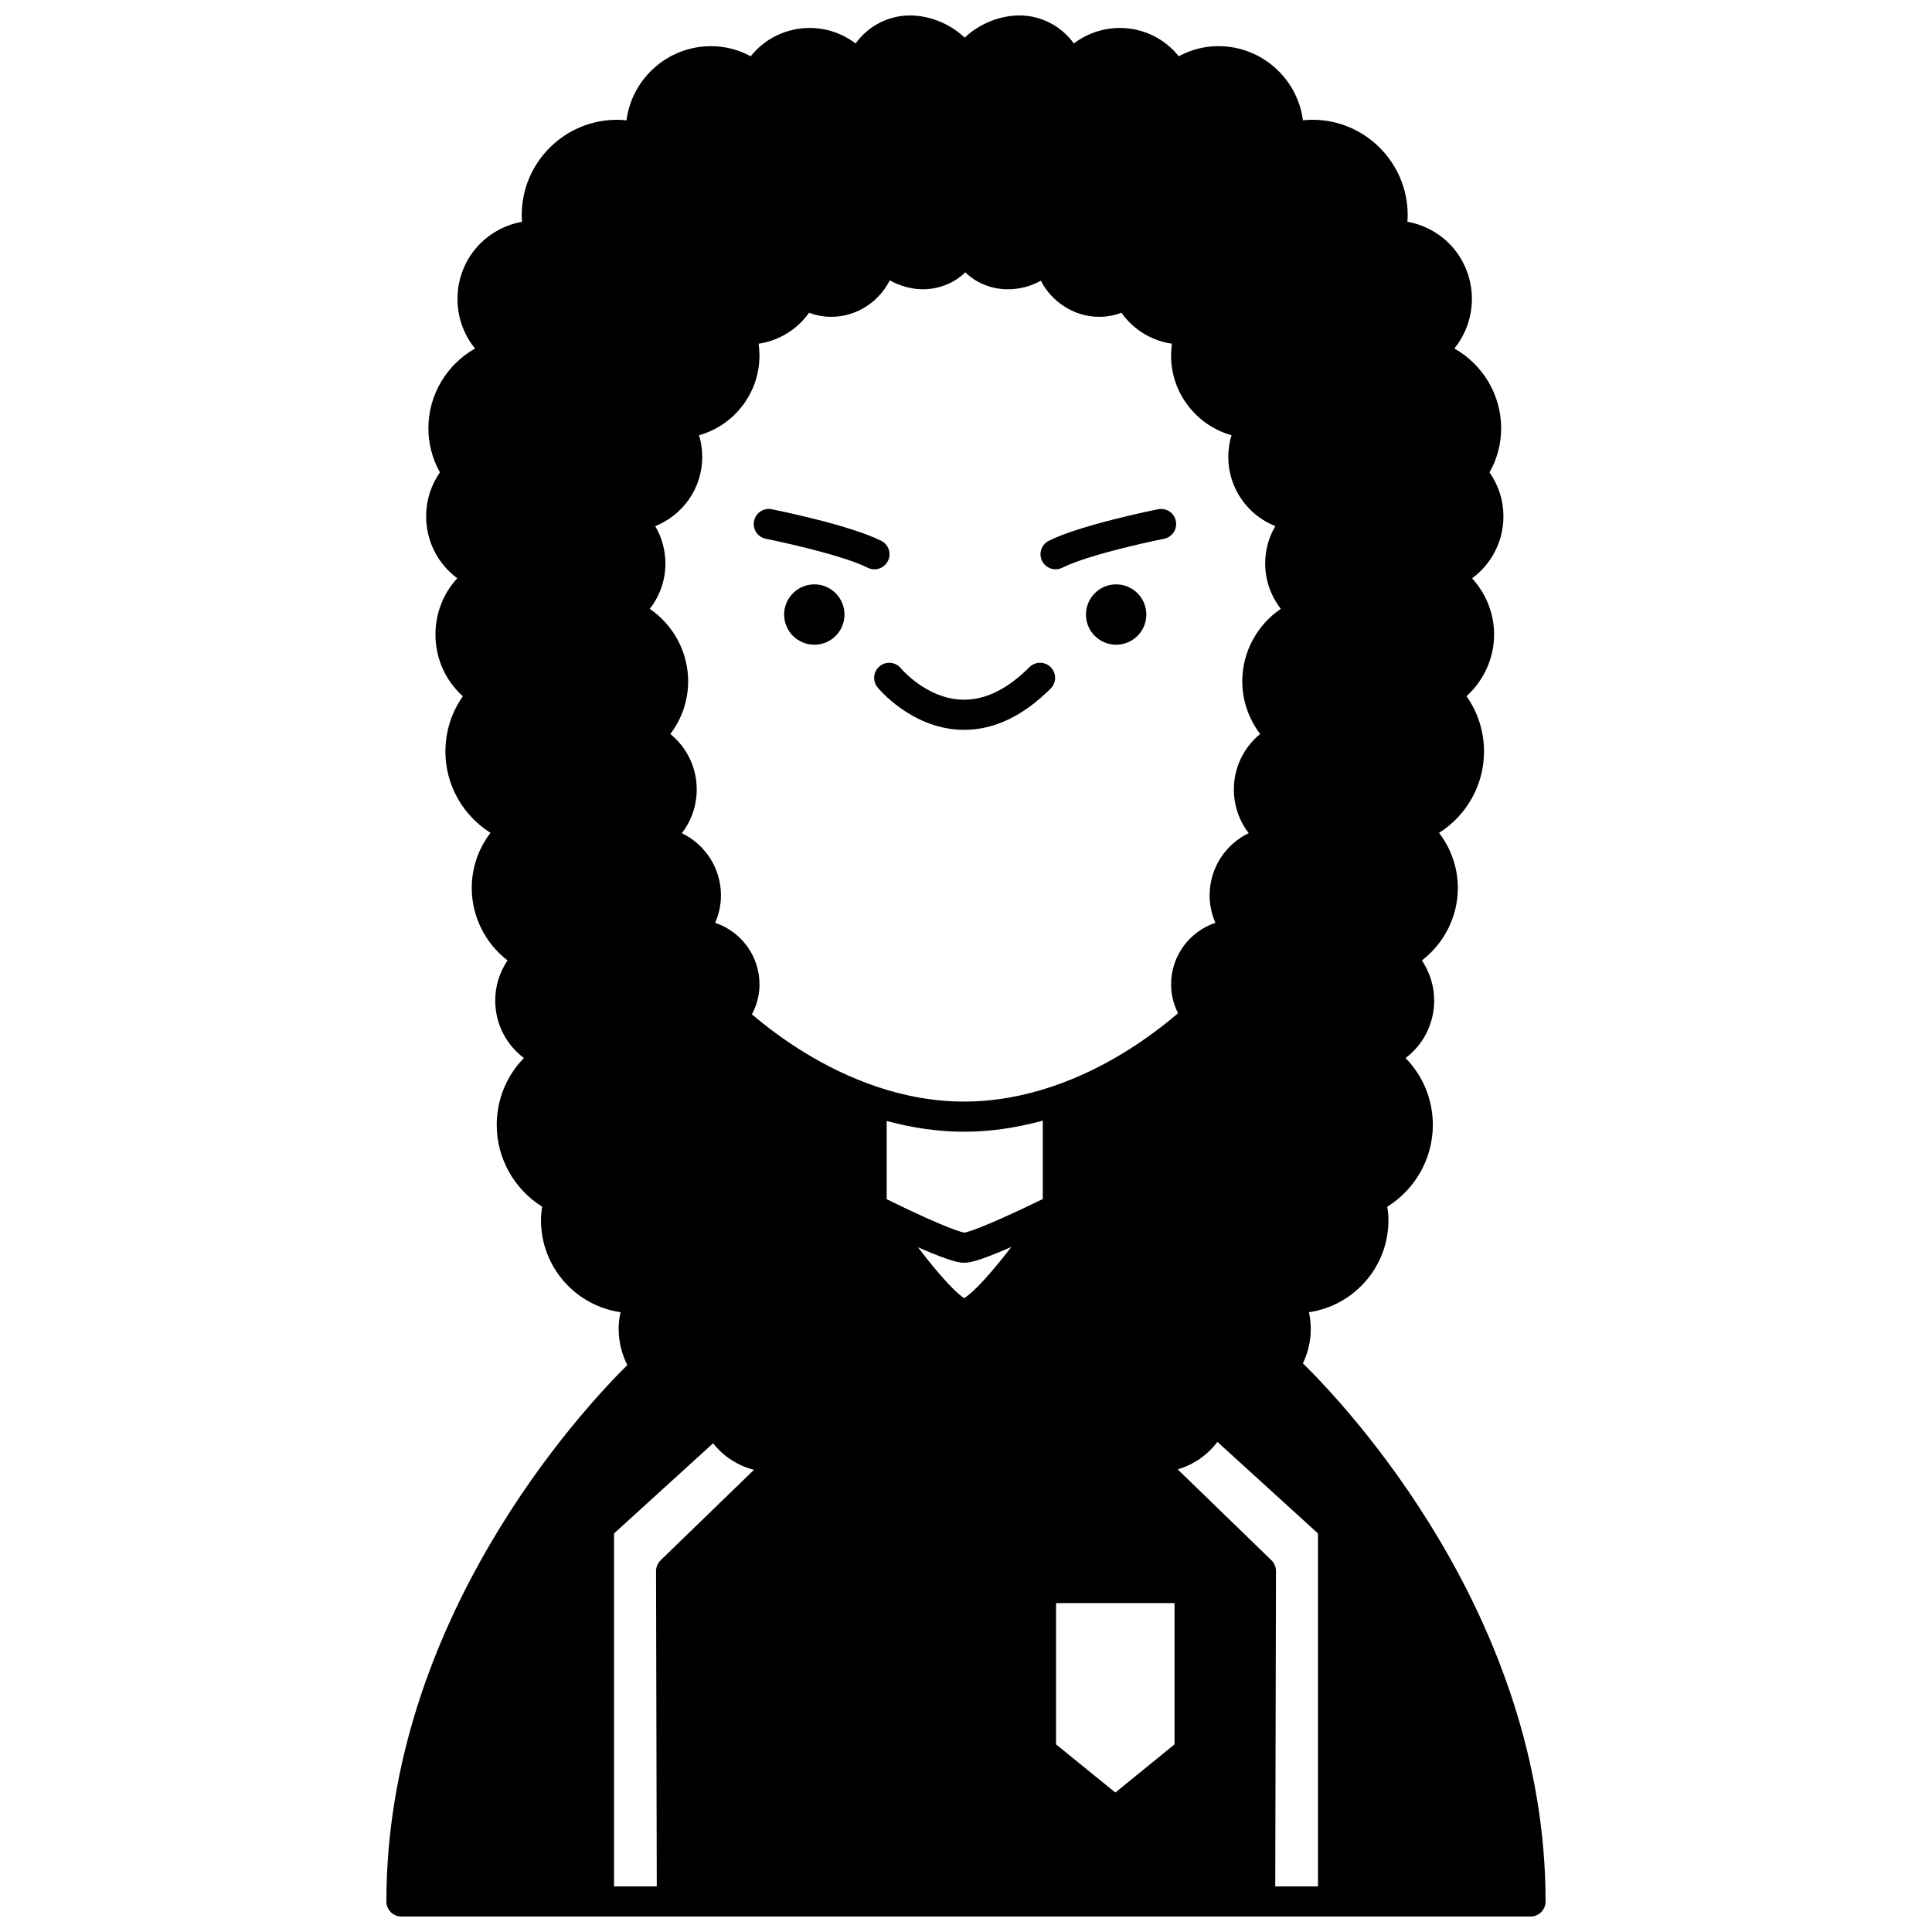 <?xml version="1.0" encoding="UTF-8"?>
<!-- Uploaded to: ICON Repo, www.iconrepo.com, Generator: ICON Repo Mixer Tools -->
<svg width="800px" height="800px" version="1.1" viewBox="144 144 512 512" xmlns="http://www.w3.org/2000/svg">
 <defs>
  <clipPath id="a">
   <path d="m246 148.09h308v503.81h-308z"/>
  </clipPath>
 </defs>
 <path d="m439.77 298.86c-4.387 0-7.981 3.59-7.981 8.02 0 4.387 3.59 7.981 7.981 7.981 4.43 0 8.02-3.59 8.02-7.981 0-4.43-3.59-8.02-8.02-8.02z"/>
 <path d="m359.82 298.86c-4.43 0-8.02 3.59-8.02 8.02 0 4.387 3.59 7.981 8.02 7.981 4.387 0 7.981-3.59 7.981-7.981-0.004-4.43-3.594-8.02-7.981-8.02z"/>
 <g clip-path="url(#a)">
  <path d="m489.28 505.3c1.355-2.82 2.086-5.91 2.086-9.109 0-1.504-0.16-2.988-0.48-4.441 11.891-1.715 21.062-11.988 21.062-24.363 0-1.172-0.102-2.356-0.309-3.59 7.43-4.629 12.078-12.816 12.078-21.664 0-6.738-2.621-13.035-7.231-17.746 4.703-3.535 7.586-9.094 7.586-15.246 0-3.805-1.152-7.488-3.254-10.617 5.906-4.531 9.523-11.621 9.523-19.191 0-5.332-1.766-10.43-4.981-14.613 7.309-4.613 11.922-12.684 11.922-21.531 0-5.324-1.621-10.406-4.633-14.684 4.586-4.168 7.305-10.113 7.305-16.359 0-5.547-2.141-10.852-5.836-14.883 5.137-3.773 8.309-9.801 8.309-16.438 0-4.184-1.293-8.219-3.688-11.637 2.027-3.578 3.082-7.574 3.082-11.707 0-8.902-4.93-16.926-12.402-21.125 6.648-8.188 6.164-20.277-1.465-27.91-3.012-2.984-6.859-4.945-10.98-5.684 0.051-0.59 0.074-1.18 0.074-1.77 0-13.922-11.332-25.254-25.254-25.254-0.828 0-1.664 0.047-2.504 0.145-1.438-11.07-10.93-19.652-22.391-19.652-3.691 0-7.262 0.918-10.52 2.684-3.762-4.707-9.426-7.504-15.605-7.504-4.461 0-8.73 1.48-12.191 4.113-3.281-4.559-8.598-7.426-14.422-7.426-5.41 0-10.82 2.344-14.504 5.883-3.695-3.535-9.105-5.883-14.5-5.883-5.836 0-11.148 2.867-14.406 7.426-3.465-2.633-7.731-4.113-12.164-4.113-6.195 0-11.875 2.793-15.645 7.504-3.234-1.762-6.809-2.676-10.527-2.676-11.457 0-20.949 8.578-22.387 19.652-0.848-0.098-1.684-0.145-2.508-0.145-13.922 0-25.254 11.332-25.254 25.254 0 0.59 0.023 1.18 0.074 1.773-4.121 0.738-7.973 2.703-10.996 5.695-3.938 3.938-6.106 9.176-6.106 14.75 0 4.848 1.641 9.445 4.656 13.148-7.449 4.199-12.367 12.219-12.367 21.121 0 4.113 1.055 8.102 3.059 11.695-2.375 3.406-3.656 7.445-3.656 11.648 0 6.625 3.152 12.645 8.254 16.418-3.691 4.004-5.781 9.254-5.781 14.902 0 6.359 2.648 12.211 7.258 16.371-3.008 4.269-4.621 9.34-4.621 14.668 0 8.84 4.625 16.906 11.949 21.527-3.207 4.168-4.969 9.266-4.969 14.617 0 7.566 3.602 14.66 9.484 19.188-2.106 3.121-3.262 6.805-3.262 10.613 0 6.16 2.891 11.719 7.606 15.25-4.594 4.703-7.207 10.992-7.207 17.746 0 8.852 4.633 17.039 12.039 21.66-0.211 1.246-0.312 2.422-0.312 3.594 0 12.383 9.18 22.664 21.082 24.363-0.332 1.465-0.496 2.945-0.496 4.441 0 3.312 0.805 6.606 2.289 9.57-11.941 11.824-63.844 67.477-63.844 142.16 0 2.207 1.785 3.988 3.988 3.988h299.22c2.207 0 3.988-1.785 3.988-3.988 0-75.773-53.41-131.94-64.32-142.62zm-171.64-221.87c7.293-2.902 12.465-10.02 12.465-18.32 0-1.977-0.289-3.91-0.855-5.762 9.227-2.594 16.016-11.082 16.016-21.129 0-1.051-0.078-2.09-0.23-3.129 5.406-0.793 10.227-3.773 13.371-8.211 1.879 0.715 3.867 1.082 5.894 1.082 6.746 0 12.688-4.027 15.484-9.66 2.688 1.461 5.789 2.359 8.738 2.359 4.434 0 8.461-1.707 11.289-4.496 2.828 2.789 6.859 4.496 11.289 4.496 3.137 0 6.176-0.832 8.738-2.266 2.871 5.59 8.777 9.566 15.48 9.566 2.023 0 4.004-0.367 5.879-1.078 3.125 4.438 7.953 7.414 13.383 8.207-0.152 1.035-0.23 2.078-0.23 3.125 0 10.047 6.781 18.535 16.016 21.129-0.566 1.848-0.855 3.781-0.855 5.762 0 8.309 5.172 15.434 12.461 18.328-1.746 2.957-2.684 6.34-2.684 9.879 0 4.43 1.492 8.641 4.144 12.031-6.281 4.285-10.215 11.422-10.215 19.207 0 5.062 1.688 9.941 4.738 13.965-4.348 3.551-6.969 8.895-6.969 14.684 0 4.309 1.43 8.344 3.934 11.582-6.125 2.961-10.359 9.242-10.359 16.504 0 2.527 0.535 4.996 1.535 7.269-6.816 2.281-11.746 8.73-11.746 16.309 0 2.664 0.629 5.258 1.848 7.652-7.719 6.586-19.137 14.602-33.207 19.371-15.91 5.387-31.07 5.363-46.68 0.078-13.988-4.719-25.352-12.629-33.047-19.156 1.312-2.449 2.012-5.176 2.012-7.941 0-7.582-4.934-14.035-11.762-16.312 1.008-2.277 1.547-4.746 1.547-7.266 0-7.25-4.238-13.531-10.363-16.496 2.508-3.238 3.941-7.277 3.941-11.59 0-5.797-2.629-11.141-6.992-14.688 3.039-4.004 4.719-8.883 4.719-13.961 0-7.789-3.914-14.922-10.172-19.203 2.656-3.394 4.148-7.609 4.148-12.039-0.016-3.539-0.957-6.926-2.703-9.883zm102.71 178.33c-17.121 8.328-20.562 8.863-20.738 8.898-0.336-0.035-3.754-0.574-20.629-8.852v-20.734c6.891 1.863 13.781 2.848 20.543 2.848 6.805 0 13.793-1.016 20.824-2.938zm-20.824 16.871c1.004 0 3.027-0.016 12.5-4.18-7.898 10.258-11.41 12.918-12.504 13.566-1.566-0.918-5.543-4.664-12.258-13.492 9.266 4.09 11.27 4.106 12.262 4.106zm55.734 127.65-15.68 12.758-15.715-12.758v-37.438h31.395zm-148.53-55.902 26.242-23.891c2.746 3.469 6.543 5.93 10.836 7.035l-24.73 23.957c-0.777 0.75-1.223 1.789-1.219 2.871l0.191 83.57-11.32 0.004zm174.21 7.102-24.84-24.086c4.191-1.211 7.867-3.766 10.527-7.281l26.652 24.266v93.543h-11.324l0.191-83.57c0.008-1.082-0.434-2.121-1.207-2.871z"/>
 </g>
 <path d="m346.95 286.78c0.195 0.039 19.555 3.93 26.996 7.672 0.578 0.289 1.188 0.422 1.789 0.422 1.461 0 2.867-0.805 3.57-2.199 0.988-1.969 0.195-4.363-1.77-5.356-8.402-4.223-28.18-8.199-29.016-8.367-2.156-0.434-4.262 0.969-4.691 3.133-0.438 2.16 0.961 4.266 3.121 4.695z"/>
 <path d="m423.74 294.87c0.602 0 1.223-0.137 1.797-0.426 7.398-3.738 26.754-7.629 26.949-7.668 2.16-0.43 3.562-2.535 3.129-4.691-0.426-2.164-2.539-3.562-4.691-3.133-0.836 0.168-20.617 4.144-28.988 8.371-1.965 0.992-2.754 3.391-1.758 5.359 0.695 1.387 2.106 2.188 3.562 2.188z"/>
 <path d="m376.56 326.16c0.355 0.43 8.785 10.582 21.664 11.223 0.426 0.02 0.863 0.031 1.289 0.031 7.965 0 15.672-3.684 22.938-10.961 1.555-1.559 1.555-4.086-0.008-5.644-1.551-1.555-4.082-1.555-5.641 0.004-5.969 5.984-12.051 8.875-18.117 8.598-9.246-0.426-15.805-8.137-15.949-8.309-1.391-1.695-3.902-1.953-5.606-0.559-1.711 1.395-1.965 3.906-0.57 5.617z"/>
</svg>